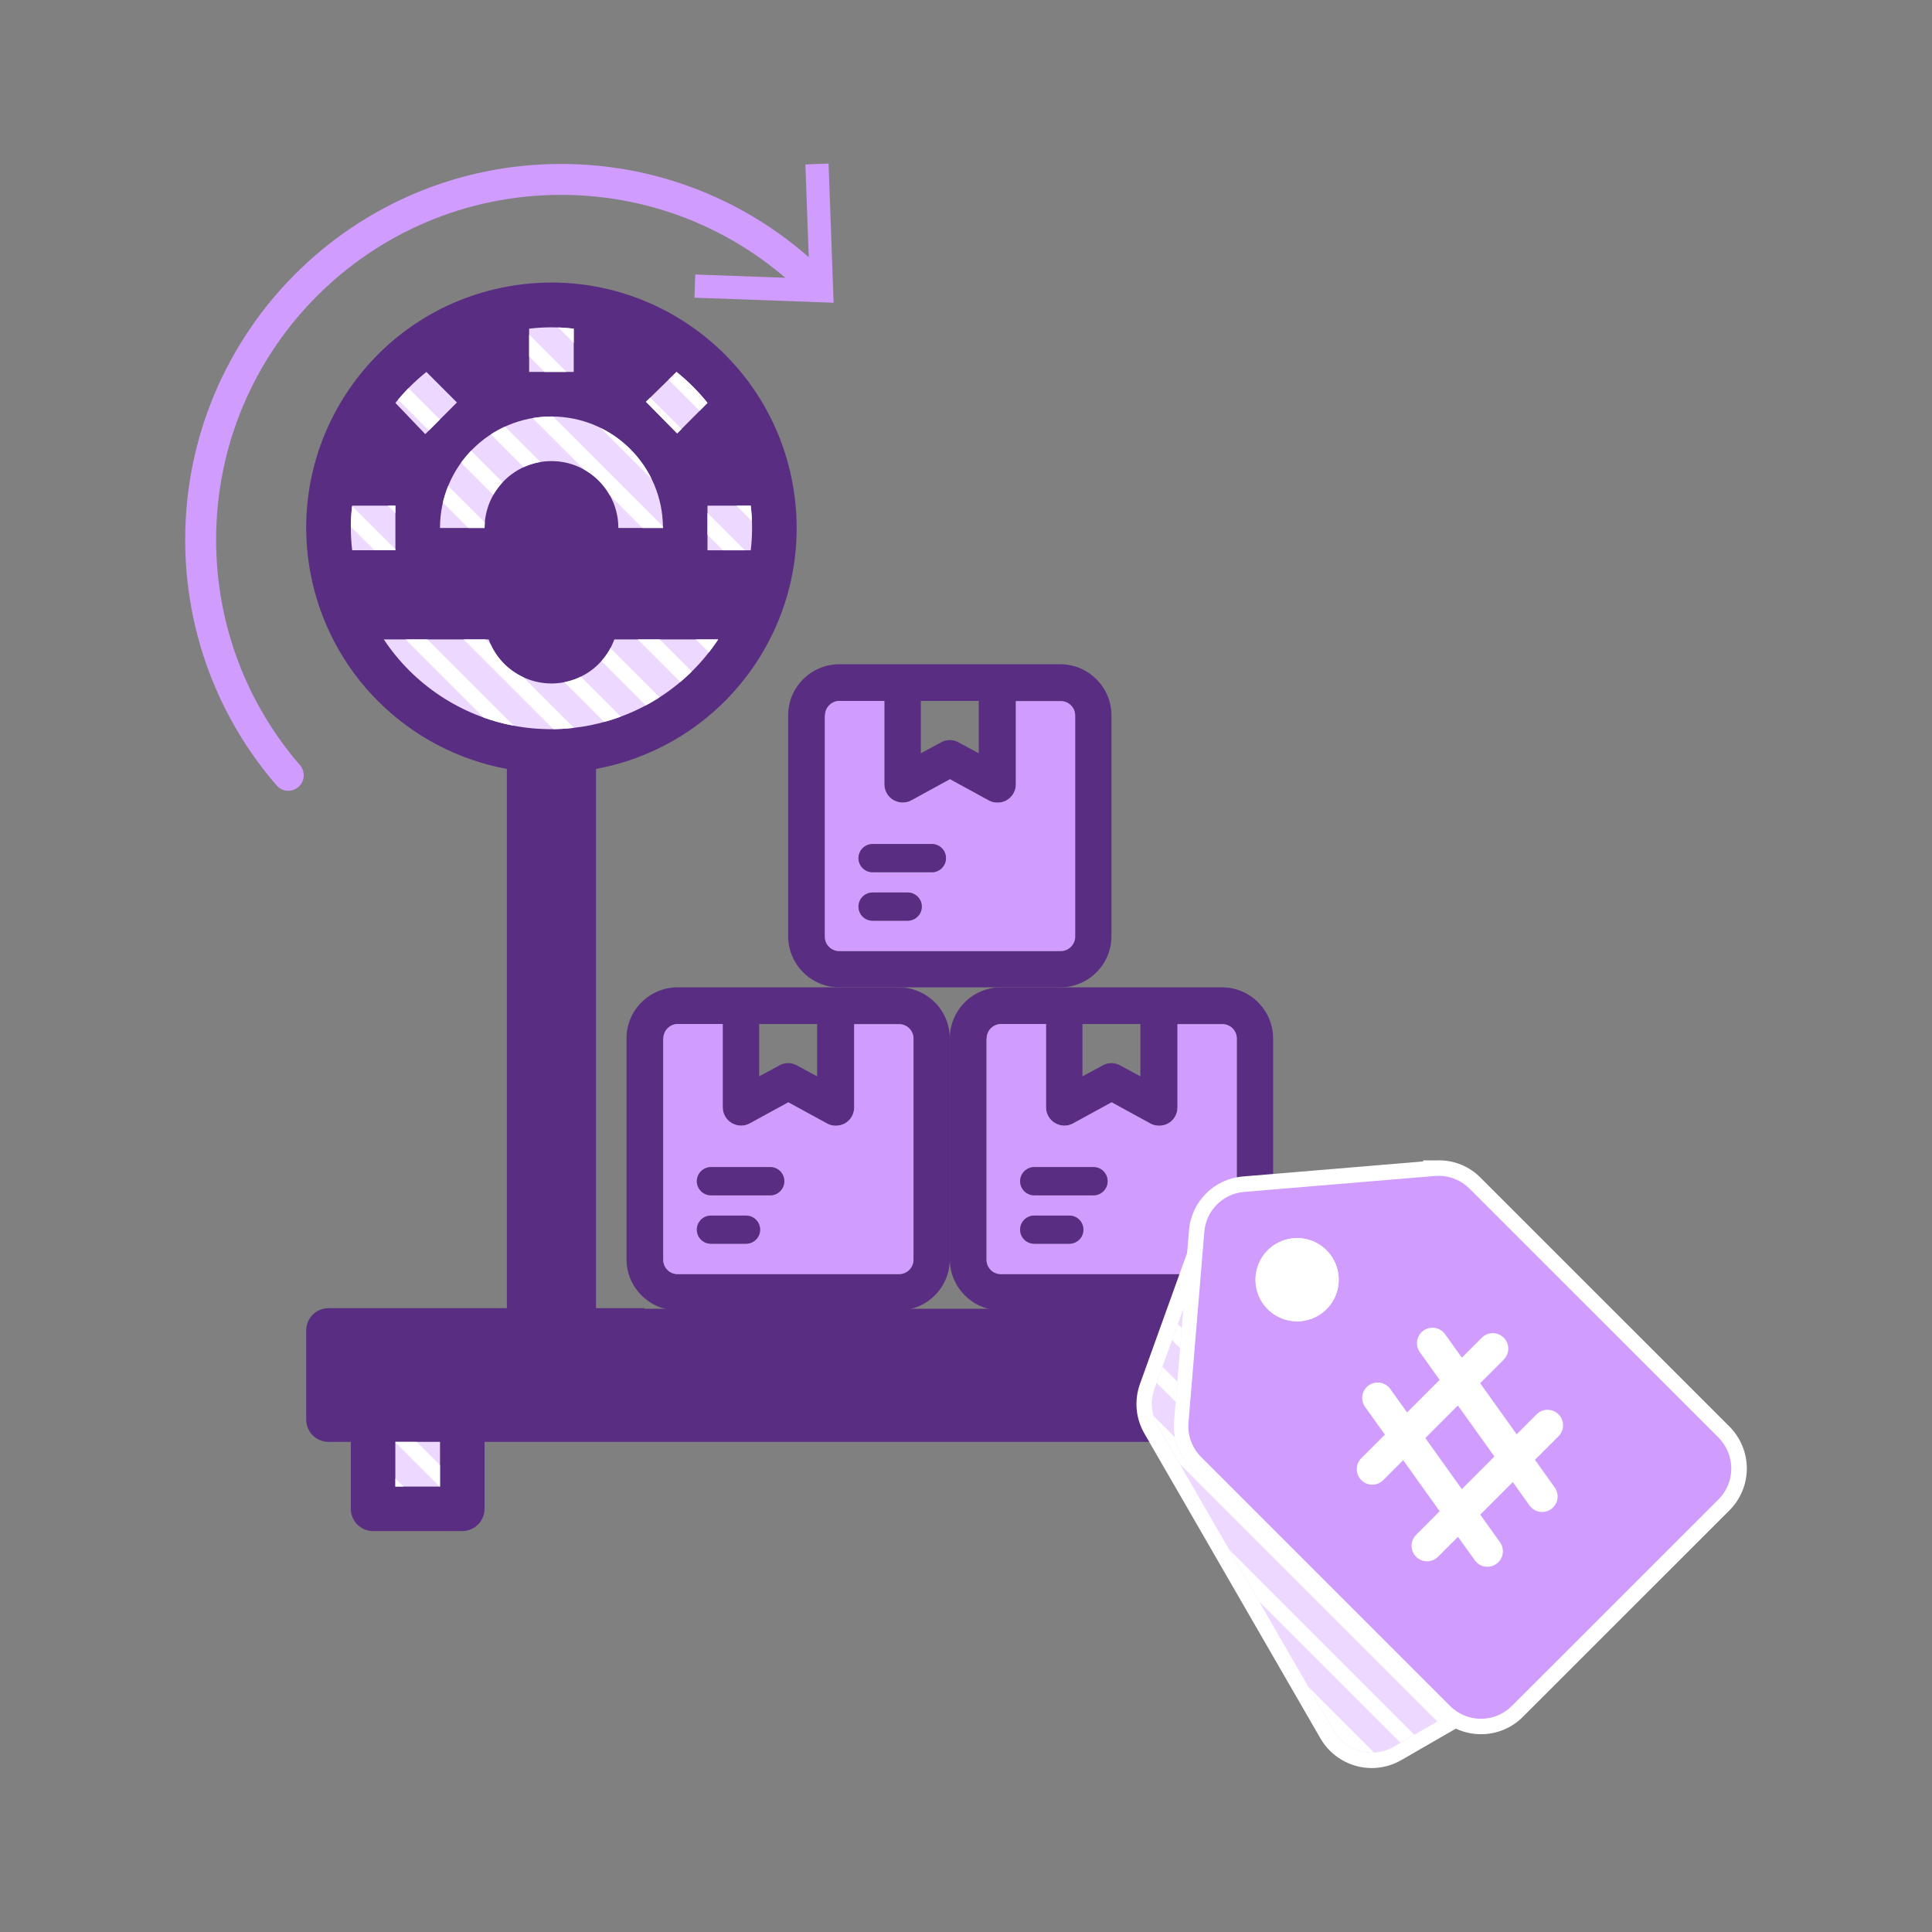 <?xml version="1.0" encoding="UTF-8"?><svg id="d" xmlns="http://www.w3.org/2000/svg" xmlns:xlink="http://www.w3.org/1999/xlink" viewBox="0 0 500 500"><rect x="0" y="0" width="500" height="500" fill="#808080" stroke="none"/><defs><clipPath id="e"><path d="M356.16,373.16v11.54h-11.53v-11.54h11.53ZM102.33,373.16v11.54h11.53v-11.54h-11.53ZM183.1,130.87v11.54h11.19c.46-3.83.46-7.71,0-11.54h-11.19ZM167.17,103.98l8.08,8.19,7.85-7.9c-2.37-2.96-5.06-5.65-8.02-8.02l-7.9,7.73ZM136.94,96.25h11.54v-11.19c-3.83-.46-7.71-.46-11.54,0v11.19ZM113.87,136.64h11.54c0-9.56,7.75-17.31,17.31-17.31s17.31,7.75,17.31,17.31h11.54c0-15.93-12.91-28.85-28.85-28.85s-28.85,12.91-28.85,28.85ZM102.33,104.27l7.73,8.08,8.19-8.19-7.9-7.9c-2.96,2.37-5.65,5.06-8.02,8.02ZM102.33,142.4v-11.54h-11.19c-.46,3.83-.46,7.71,0,11.54h11.19ZM99.33,165.48c3.83,5.78,8.79,10.73,14.57,14.57,23.9,15.85,56.12,9.33,71.97-14.57h-26.88c-1.75,4.82-5.54,8.61-10.36,10.36-8.98,3.26-18.91-1.38-22.17-10.36h-27.11Z" fill="#edd9ff"/></clipPath><clipPath id="f"><path d="M298.78,359.52c-1.12,3.13-.82,6.6.85,9.47l45.56,78.92c3.12,5.4,10.03,7.25,15.44,4.13l12.62-7.28c-.21-.19-.43-.39-.63-.59l-64.42-64.42c-3.14-3.14-4.73-7.5-4.35-11.92h0s2.42-29.14,2.42-29.14l-7.49,20.82Z" fill="#edd9ff"/></clipPath><clipPath id="g"><path d="M184.64,738.36v46.27h-46.28v-46.27h46.28ZM138.36,806.02v46.27h46.28v-46.27h-46.28ZM138.36,873.69v46.27h46.28v-46.27h-46.28ZM138.36,941.35v46.27h46.28v-46.27h-46.28Z" fill="#e4c8ff" stroke="#592e82" stroke-linejoin="round" stroke-width="6"/></clipPath><clipPath id="h"><path d="M793.17,660.71v16.66c0,.58-.48,1.06-1.06,1.06h-38.71c-.58,0-1.06-.48-1.06-1.06v-16.66c0-.58.48-1.06,1.06-1.06h38.71c.58,0,1.06.48,1.06,1.06ZM823.76,705.03h-101.97c-.57,0-1.05.47-1.05,1.05v84.01h18.34c-.06-.35-.11-.7-.11-1.06v-52.88c0-4.06,3.3-7.36,7.36-7.36h52.88c4.07,0,7.37,3.3,7.37,7.36v52.88c0,.36-.06.72-.11,1.06h18.35v-84.01c0-.58-.48-1.05-1.06-1.05Z" fill="#edd9ff"/></clipPath><clipPath id="i"><path d="M1050.55,932.26l-30.22-.03v-18.54h17.2l13.02,18.57ZM978.43,893v82.3h-42.18c-4.41-9.17-13.78-15.55-24.6-15.55s-20.19,6.38-24.6,15.55h-7.52v-82.3c0-3.33,2.73-6.06,6.06-6.06h86.78c3.33,0,6.06,2.73,6.06,6.06ZM955.71,907.95c0-4.63-3.78-8.44-8.45-8.44h-36.56c-4.64,0-8.45,3.77-8.45,8.44v36.57c.03,4.63,3.81,8.41,8.45,8.41h36.56c4.64,0,8.45-3.78,8.45-8.45v-36.53Z" fill="#edd9ff"/></clipPath></defs><path d="M232.58,255.52h-57.22c-7.26,0-13.22,5.9-13.22,13.21v57.24c.04,7.24,5.96,13.16,13.22,13.16h57.22c7.26,0,13.23-5.92,13.23-13.22v-57.18c0-7.24-5.92-13.21-13.23-13.21ZM196.47,265.01h15v13.55l-5.21-2.82c-.71-.4-1.49-.61-2.29-.61s-1.6.21-2.28.61l-5.22,2.82v-13.55ZM236.41,326.01c0,2.04-1.69,3.73-3.72,3.73h-57.33c-2.05,0-3.72-1.64-3.72-3.73v-57.28h.04c0-2.03,1.69-3.72,3.73-3.72h11.63v21.55c0,1.69.89,3.24,2.33,4.08,1.44.85,3.22.9,4.66.1l9.99-5.46,9.98,5.46c.71.39,1.49.59,2.29.59.84,0,1.69-.2,2.44-.64,1.44-.84,2.33-2.38,2.33-4.07v-21.57h11.63c2.03,0,3.72,1.65,3.72,3.73v57.23Z" fill="#592e82"/><path d="M232.69,265.05h-11.63v21.57c0,1.69-.89,3.23-2.33,4.07-.75.44-1.6.64-2.44.64s-1.58-.2-2.29-.59l-9.98-5.46-9.99,5.46c-1.44.8-3.22.75-4.66-.1-1.44-.84-2.33-2.39-2.33-4.08v-21.55h-11.63c-2.04,0-3.73,1.69-3.73,3.72h-.04v57.28c0,2.09,1.67,3.73,3.72,3.73h57.33c2.03,0,3.72-1.69,3.72-3.73v-57.23c0-2.08-1.69-3.73-3.72-3.73ZM193.06,321.88h-9.06c-2.02,0-3.66-1.62-3.66-3.64s1.64-3.65,3.66-3.65h9.06c2.02,0,3.66,1.63,3.66,3.65s-1.64,3.64-3.66,3.64ZM199.34,309.35h-15.34c-2.02,0-3.66-1.65-3.66-3.65s1.64-3.66,3.66-3.66h15.34c2.02,0,3.64,1.64,3.64,3.66s-1.64,3.65-3.64,3.65Z" fill="#d09dff"/><path d="M202.98,305.7c0,2-1.64,3.65-3.64,3.65h-15.34c-2.02,0-3.66-1.65-3.66-3.65s1.64-3.66,3.66-3.66h15.34c2.02,0,3.64,1.64,3.64,3.66Z" fill="#592e82"/><path d="M196.72,318.24c0,2.02-1.64,3.64-3.66,3.64h-9.06c-2.02,0-3.66-1.62-3.66-3.64s1.64-3.65,3.66-3.65h9.06c2.02,0,3.66,1.63,3.66,3.65Z" fill="#592e82"/><path d="M316.25,255.52h-57.22c-7.26,0-13.22,5.9-13.22,13.21v57.24c.04,7.24,5.96,13.16,13.22,13.16h57.22c7.26,0,13.23-5.92,13.23-13.22v-57.18c0-7.24-5.92-13.21-13.23-13.21ZM280.14,265.01h15v13.55l-5.21-2.82c-.71-.4-1.49-.61-2.29-.61s-1.6.21-2.28.61l-5.22,2.82v-13.55ZM320.08,326.01c0,2.04-1.69,3.73-3.72,3.73h-57.33c-2.05,0-3.72-1.64-3.72-3.73v-57.28h.04c0-2.03,1.69-3.72,3.73-3.72h11.63v21.55c0,1.69.89,3.24,2.33,4.08,1.44.85,3.22.9,4.66.1l9.99-5.46,9.98,5.46c.71.39,1.49.59,2.29.59.84,0,1.69-.2,2.44-.64,1.44-.84,2.33-2.38,2.33-4.07v-21.57h11.63c2.03,0,3.72,1.65,3.72,3.73v57.23Z" fill="#592e82"/><path d="M316.36,265.05h-11.63v21.57c0,1.69-.89,3.23-2.33,4.07-.75.44-1.6.64-2.44.64s-1.58-.2-2.29-.59l-9.98-5.46-9.99,5.46c-1.44.8-3.22.75-4.66-.1-1.44-.84-2.33-2.39-2.33-4.08v-21.55h-11.63c-2.04,0-3.73,1.69-3.73,3.72h-.04v57.28c0,2.09,1.67,3.73,3.72,3.73h57.33c2.03,0,3.72-1.69,3.72-3.73v-57.23c0-2.08-1.69-3.73-3.72-3.73ZM276.73,321.88h-9.06c-2.02,0-3.66-1.62-3.66-3.64s1.64-3.65,3.66-3.65h9.06c2.02,0,3.66,1.63,3.66,3.65s-1.64,3.64-3.66,3.64ZM283.01,309.35h-15.34c-2.02,0-3.66-1.65-3.66-3.65s1.64-3.66,3.66-3.66h15.34c2.02,0,3.64,1.64,3.64,3.66s-1.64,3.65-3.64,3.65Z" fill="#d09dff"/><path d="M280.39,318.24c0,2.02-1.64,3.64-3.66,3.64h-9.06c-2.02,0-3.66-1.62-3.66-3.64s1.64-3.65,3.66-3.65h9.06c2.02,0,3.66,1.63,3.66,3.65Z" fill="#592e82"/><path d="M286.65,305.7c0,2-1.64,3.65-3.64,3.65h-15.34c-2.02,0-3.66-1.65-3.66-3.65s1.64-3.66,3.66-3.66h15.34c2.02,0,3.64,1.64,3.64,3.66Z" fill="#592e82"/><path d="M274.42,171.91h-57.22c-7.27,0-13.23,5.91-13.23,13.21v57.24c.05,7.25,5.96,13.16,13.23,13.16h57.22c7.26,0,13.22-5.91,13.22-13.22v-57.18c0-7.24-5.92-13.21-13.22-13.21ZM238.31,181.4h14.99v13.55l-5.21-2.81c-.7-.41-1.49-.61-2.28-.61s-1.6.2-2.29.61l-5.21,2.81v-13.55ZM278.25,242.41c0,2.03-1.69,3.72-3.72,3.72h-57.33c-2.05,0-3.73-1.64-3.73-3.72v-57.29h.05c0-2.03,1.69-3.72,3.72-3.72h11.63v21.55c0,1.69.89,3.24,2.33,4.09,1.44.84,3.23.89,4.67.09l9.98-5.46,9.99,5.46c.7.39,1.48.59,2.28.59.85,0,1.69-.2,2.44-.64,1.44-.84,2.34-2.38,2.34-4.07v-21.56h11.63c2.03,0,3.72,1.64,3.72,3.72v57.24Z" fill="#592e82"/><path d="M274.53,181.45h-11.63v21.56c0,1.69-.9,3.23-2.34,4.07-.75.44-1.59.64-2.44.64-.8,0-1.58-.2-2.28-.59l-9.99-5.46-9.98,5.46c-1.44.8-3.23.75-4.67-.09-1.44-.85-2.33-2.4-2.33-4.09v-21.55h-11.63c-2.03,0-3.72,1.69-3.72,3.72h-.05v57.29c0,2.08,1.68,3.72,3.73,3.72h57.33c2.03,0,3.72-1.69,3.72-3.72v-57.24c0-2.08-1.69-3.72-3.72-3.72ZM234.9,238.28h-9.07c-2.01,0-3.66-1.63-3.66-3.65s1.65-3.65,3.66-3.65h9.07c2.02,0,3.66,1.63,3.66,3.65s-1.64,3.65-3.66,3.65ZM241.17,225.74h-15.34c-2.01,0-3.66-1.64-3.66-3.65s1.65-3.66,3.66-3.66h15.34c2.02,0,3.65,1.64,3.65,3.66s-1.64,3.65-3.65,3.65Z" fill="#d09dff"/><path d="M244.82,222.09c0,2.01-1.64,3.65-3.65,3.65h-15.34c-2.01,0-3.66-1.64-3.66-3.65s1.65-3.66,3.66-3.66h15.34c2.02,0,3.65,1.64,3.65,3.66Z" fill="#592e82"/><path d="M238.56,234.63c0,2.02-1.64,3.65-3.66,3.65h-9.07c-2.01,0-3.66-1.63-3.66-3.65s1.65-3.65,3.66-3.65h9.07c2.02,0,3.66,1.63,3.66,3.65Z" fill="#592e82"/><path d="M374.75,338.7h-207.98v-.15h-12.52v-139.55c4.37-.81,8.56-2.05,12.52-3.68,17.45-7.12,30.55-21.59,36.26-38.97,3.21-9.77,4.08-20.46,2.08-31.29-6.37-34.47-39.47-57.24-73.94-50.87-34.46,6.37-57.23,39.48-50.86,73.94,4.78,25.86,25.01,46.08,50.86,50.87v139.55h-46.15c-3.19,0-5.77,2.58-5.77,5.77v23.07c0,3.19,2.58,5.77,5.77,5.77h5.77v17.31c0,3.18,2.58,5.77,5.77,5.77h23.07c3.19,0,5.77-2.59,5.77-5.77v-17.31h207.69v17.31c0,3.18,2.58,5.77,5.77,5.77h23.07c3.19,0,5.77-2.59,5.77-5.77v-17.31h5.77c3.19,0,5.77-2.58,5.77-5.77v-23.07c0-2.75-1.92-5.04-4.49-5.62ZM113.86,384.7h-11.53v-11.54h11.53v11.54ZM356.16,384.7h-11.53v-11.54h11.53v11.54Z" fill="#592e82"/><path d="M356.16,373.16v11.54h-11.53v-11.54h11.53ZM102.33,373.16v11.54h11.53v-11.54h-11.53ZM183.1,130.87v11.54h11.19c.46-3.83.46-7.71,0-11.54h-11.19ZM167.17,103.98l8.08,8.19,7.85-7.9c-2.37-2.96-5.06-5.65-8.02-8.02l-7.9,7.73ZM136.94,96.25h11.54v-11.19c-3.83-.46-7.71-.46-11.54,0v11.19ZM113.87,136.64h11.54c0-9.56,7.75-17.31,17.31-17.31s17.31,7.75,17.31,17.31h11.54c0-15.93-12.91-28.85-28.85-28.85s-28.85,12.91-28.85,28.85ZM102.33,104.27l7.73,8.08,8.19-8.19-7.9-7.9c-2.96,2.37-5.65,5.06-8.02,8.02ZM102.33,142.4v-11.54h-11.19c-.46,3.83-.46,7.71,0,11.54h11.19ZM99.33,165.48c3.83,5.78,8.79,10.73,14.57,14.57,23.9,15.85,56.12,9.33,71.97-14.57h-26.88c-1.75,4.82-5.54,8.61-10.36,10.36-8.98,3.26-18.91-1.38-22.17-10.36h-27.11Z" fill="#edd9ff"/><g clip-path="url(#e)"><line x1="-407.25" y1="41.25" x2="473.93" y2="922.44" fill="none" stroke="#fff" stroke-miterlimit="10" stroke-width="4"/><line x1="-399.74" y1="33.74" x2="481.45" y2="914.92" fill="none" stroke="#fff" stroke-miterlimit="10" stroke-width="4"/><line x1="-392.22" y1="26.22" x2="488.96" y2="907.41" fill="none" stroke="#fff" stroke-miterlimit="10" stroke-width="4"/><line x1="-384.71" y1="18.71" x2="496.48" y2="899.89" fill="none" stroke="#fff" stroke-miterlimit="10" stroke-width="4"/><line x1="-377.19" y1="11.19" x2="503.99" y2="892.38" fill="none" stroke="#fff" stroke-miterlimit="10" stroke-width="4"/><line x1="-369.68" y1="3.68" x2="511.51" y2="884.86" fill="none" stroke="#fff" stroke-miterlimit="10" stroke-width="4"/><line x1="-362.16" y1="-3.84" x2="519.02" y2="877.34" fill="none" stroke="#fff" stroke-miterlimit="10" stroke-width="4"/><line x1="-354.64" y1="-11.36" x2="526.54" y2="869.83" fill="none" stroke="#fff" stroke-miterlimit="10" stroke-width="4"/><line x1="-347.13" y1="-18.87" x2="534.06" y2="862.31" fill="none" stroke="#fff" stroke-miterlimit="10" stroke-width="4"/><line x1="-339.61" y1="-26.39" x2="541.57" y2="854.8" fill="none" stroke="#fff" stroke-miterlimit="10" stroke-width="4"/><line x1="-332.1" y1="-33.9" x2="549.09" y2="847.28" fill="none" stroke="#fff" stroke-miterlimit="10" stroke-width="4"/><line x1="-324.58" y1="-41.42" x2="556.6" y2="839.77" fill="none" stroke="#fff" stroke-miterlimit="10" stroke-width="4"/><line x1="-317.07" y1="-48.93" x2="564.12" y2="832.25" fill="none" stroke="#fff" stroke-miterlimit="10" stroke-width="4"/><line x1="-309.55" y1="-56.45" x2="571.63" y2="824.74" fill="none" stroke="#fff" stroke-miterlimit="10" stroke-width="4"/><line x1="-302.04" y1="-63.96" x2="579.15" y2="817.22" fill="none" stroke="#fff" stroke-miterlimit="10" stroke-width="4"/><line x1="-294.52" y1="-71.48" x2="586.66" y2="809.7" fill="none" stroke="#fff" stroke-miterlimit="10" stroke-width="4"/><line x1="-287" y1="-79" x2="594.18" y2="802.19" fill="none" stroke="#fff" stroke-miterlimit="10" stroke-width="4"/><line x1="-279.49" y1="-86.51" x2="601.69" y2="794.67" fill="none" stroke="#fff" stroke-miterlimit="10" stroke-width="4"/><line x1="-271.97" y1="-94.03" x2="609.21" y2="787.16" fill="none" stroke="#fff" stroke-miterlimit="10" stroke-width="4"/><line x1="-264.46" y1="-101.54" x2="616.73" y2="779.64" fill="none" stroke="#fff" stroke-miterlimit="10" stroke-width="4"/><line x1="-256.94" y1="-109.06" x2="624.24" y2="772.13" fill="none" stroke="#fff" stroke-miterlimit="10" stroke-width="4"/><line x1="-249.43" y1="-116.57" x2="631.76" y2="764.61" fill="none" stroke="#fff" stroke-miterlimit="10" stroke-width="4"/><line x1="-241.91" y1="-124.09" x2="639.27" y2="757.1" fill="none" stroke="#fff" stroke-miterlimit="10" stroke-width="4"/><line x1="-234.4" y1="-131.6" x2="646.79" y2="749.58" fill="none" stroke="#fff" stroke-miterlimit="10" stroke-width="4"/><line x1="-226.88" y1="-139.12" x2="654.3" y2="742.06" fill="none" stroke="#fff" stroke-miterlimit="10" stroke-width="4"/><line x1="-219.37" y1="-146.63" x2="661.82" y2="734.55" fill="none" stroke="#fff" stroke-miterlimit="10" stroke-width="4"/><line x1="-211.85" y1="-154.15" x2="669.33" y2="727.03" fill="none" stroke="#fff" stroke-miterlimit="10" stroke-width="4"/><line x1="-204.33" y1="-161.67" x2="676.85" y2="719.52" fill="none" stroke="#fff" stroke-miterlimit="10" stroke-width="4"/><line x1="-196.82" y1="-169.18" x2="684.37" y2="712" fill="none" stroke="#fff" stroke-miterlimit="10" stroke-width="4"/><line x1="-189.3" y1="-176.7" x2="691.88" y2="704.49" fill="none" stroke="#fff" stroke-miterlimit="10" stroke-width="4"/><line x1="-181.79" y1="-184.21" x2="699.4" y2="696.97" fill="none" stroke="#fff" stroke-miterlimit="10" stroke-width="4"/><line x1="-174.27" y1="-191.73" x2="706.91" y2="689.46" fill="none" stroke="#fff" stroke-miterlimit="10" stroke-width="4"/><line x1="-166.76" y1="-199.24" x2="714.43" y2="681.94" fill="none" stroke="#fff" stroke-miterlimit="10" stroke-width="4"/><line x1="-159.24" y1="-206.76" x2="721.94" y2="674.43" fill="none" stroke="#fff" stroke-miterlimit="10" stroke-width="4"/><line x1="-151.73" y1="-214.27" x2="729.46" y2="666.91" fill="none" stroke="#fff" stroke-miterlimit="10" stroke-width="4"/><line x1="-144.21" y1="-221.79" x2="736.97" y2="659.39" fill="none" stroke="#fff" stroke-miterlimit="10" stroke-width="4"/><line x1="-136.69" y1="-229.31" x2="744.49" y2="651.88" fill="none" stroke="#fff" stroke-miterlimit="10" stroke-width="4"/><line x1="-129.18" y1="-236.82" x2="752.01" y2="644.36" fill="none" stroke="#fff" stroke-miterlimit="10" stroke-width="4"/><line x1="-121.66" y1="-244.34" x2="759.52" y2="636.85" fill="none" stroke="#fff" stroke-miterlimit="10" stroke-width="4"/><line x1="-114.15" y1="-251.85" x2="767.04" y2="629.33" fill="none" stroke="#fff" stroke-miterlimit="10" stroke-width="4"/><line x1="-106.63" y1="-259.37" x2="774.55" y2="621.82" fill="none" stroke="#fff" stroke-miterlimit="10" stroke-width="4"/><line x1="-99.12" y1="-266.88" x2="782.07" y2="614.3" fill="none" stroke="#fff" stroke-miterlimit="10" stroke-width="4"/><line x1="-91.6" y1="-274.4" x2="789.58" y2="606.79" fill="none" stroke="#fff" stroke-miterlimit="10" stroke-width="4"/><line x1="-84.09" y1="-281.91" x2="797.1" y2="599.27" fill="none" stroke="#fff" stroke-miterlimit="10" stroke-width="4"/><line x1="-76.57" y1="-289.43" x2="804.61" y2="591.75" fill="none" stroke="#fff" stroke-miterlimit="10" stroke-width="4"/><line x1="-69.05" y1="-296.95" x2="812.13" y2="584.24" fill="none" stroke="#fff" stroke-miterlimit="10" stroke-width="4"/><line x1="-61.54" y1="-304.46" x2="819.64" y2="576.72" fill="none" stroke="#fff" stroke-miterlimit="10" stroke-width="4"/><line x1="-54.02" y1="-311.98" x2="827.16" y2="569.21" fill="none" stroke="#fff" stroke-miterlimit="10" stroke-width="4"/><line x1="-46.51" y1="-319.49" x2="834.68" y2="561.69" fill="none" stroke="#fff" stroke-miterlimit="10" stroke-width="4"/><line x1="-38.99" y1="-327.01" x2="842.19" y2="554.18" fill="none" stroke="#fff" stroke-miterlimit="10" stroke-width="4"/><line x1="-31.48" y1="-334.52" x2="849.71" y2="546.66" fill="none" stroke="#fff" stroke-miterlimit="10" stroke-width="4"/><line x1="-23.96" y1="-342.04" x2="857.22" y2="539.15" fill="none" stroke="#fff" stroke-miterlimit="10" stroke-width="4"/><line x1="-16.45" y1="-349.55" x2="864.74" y2="531.63" fill="none" stroke="#fff" stroke-miterlimit="10" stroke-width="4"/><line x1="-8.93" y1="-357.07" x2="872.25" y2="524.11" fill="none" stroke="#fff" stroke-miterlimit="10" stroke-width="4"/><line x1="-1.42" y1="-364.58" x2="879.77" y2="516.6" fill="none" stroke="#fff" stroke-miterlimit="10" stroke-width="4"/><line x1="6.1" y1="-372.1" x2="887.28" y2="509.08" fill="none" stroke="#fff" stroke-miterlimit="10" stroke-width="4"/><line x1="13.62" y1="-379.62" x2="894.8" y2="501.57" fill="none" stroke="#fff" stroke-miterlimit="10" stroke-width="4"/><line x1="21.13" y1="-387.13" x2="902.32" y2="494.05" fill="none" stroke="#fff" stroke-miterlimit="10" stroke-width="4"/><line x1="28.65" y1="-394.65" x2="909.83" y2="486.54" fill="none" stroke="#fff" stroke-miterlimit="10" stroke-width="4"/><line x1="36.16" y1="-402.16" x2="917.35" y2="479.02" fill="none" stroke="#fff" stroke-miterlimit="10" stroke-width="4"/><line x1="43.68" y1="-409.68" x2="924.86" y2="471.51" fill="none" stroke="#fff" stroke-miterlimit="10" stroke-width="4"/><line x1="51.19" y1="-417.19" x2="932.38" y2="463.99" fill="none" stroke="#fff" stroke-miterlimit="10" stroke-width="4"/></g><path d="M211.14,73.75c-16.88-16.88-40.19-27.32-65.95-27.32-51.51,0-93.26,41.76-93.26,93.26,0,23.31,8.55,44.62,22.68,60.96" fill="none" stroke="#d09dff" stroke-linecap="round" stroke-miterlimit="10" stroke-width="8"/><polygon points="214.43 42.34 208.43 42.56 209.51 72.12 179.94 71.04 179.73 77.04 215.74 78.35 214.43 42.34" fill="#d09dff"/><path d="M355,455.56c-4.74,0-9.16-2.55-11.53-6.65l-45.56-78.92c-1.96-3.38-2.33-7.45-1-11.15l12.62-35.07-3.68,44.24c-.33,3.84,1.05,7.61,3.77,10.34l64.42,64.42c.17.17.35.34.54.5l2.09,1.84-15.03,8.67c-2.02,1.17-4.32,1.78-6.64,1.78h0Z" fill="#edd9ff"/><path d="M306.28,338.7l-2.42,29.13h0c-.38,4.42,1.22,8.79,4.35,11.93l64.42,64.42c.2.2.41.4.63.59l-12.62,7.28c-1.78,1.03-3.72,1.51-5.64,1.51-3.91,0-7.7-2.03-9.8-5.65l-45.56-78.92c-1.67-2.87-1.98-6.34-.85-9.47l7.49-20.82M312.77,308.84l-10.26,28.51-7.49,20.82c-1.53,4.26-1.11,8.94,1.16,12.84l45.56,78.91c2.73,4.72,7.81,7.65,13.26,7.65,2.67,0,5.31-.71,7.64-2.05l12.62-7.28,4.82-2.78-4.18-3.68c-.15-.13-.3-.28-.44-.42l-64.42-64.42c-2.31-2.31-3.47-5.5-3.2-8.75v-.17s.01-.01.01-.01l2.41-28.96,2.51-30.2h0Z" fill="#fff"/><path d="M426.13,408.71c2.86-1.65,4.86-4.47,5.46-7.71l-10.79,10.78,5.33-3.07h0Z"/><path d="M383.29,446.82c-3.56,0-6.9-1.39-9.42-3.9l-64.42-64.42c-2.78-2.77-4.18-6.61-3.85-10.51l4.1-49.36c.53-6.52,5.65-11.64,12.16-12.16l48.46-4.04v-.11h2c3.56,0,6.9,1.38,9.4,3.89l63.86,63.85.6.59c2.48,2.48,3.9,5.91,3.9,9.41s-1.42,6.93-3.9,9.4l-53.48,53.46c-2.51,2.52-5.85,3.9-9.41,3.9ZM335.69,322.42c-.57,0-1.15.06-1.72.17-1.97.39-3.77,1.47-5.07,3.04-1.3,1.58-1.98,3.51-1.98,5.56,0,2.35.9,4.55,2.56,6.2,1.66,1.66,3.87,2.57,6.21,2.57,1.74,0,3.42-.51,4.87-1.47,3.46-2.32,4.82-6.8,3.22-10.65-1.36-3.29-4.54-5.41-8.1-5.41Z" fill="#d09dff"/><path d="M372.32,304.3c3,0,5.87,1.19,7.98,3.31l64.45,64.44h0c2.12,2.12,3.31,5,3.31,8s-1.19,5.87-3.31,7.99l-53.48,53.46c-2.21,2.21-5.1,3.32-8,3.32s-5.79-1.1-8-3.32l-64.42-64.42c-2.35-2.35-3.55-5.62-3.27-8.93l4.1-49.36c.45-5.52,4.82-9.89,10.33-10.33l49.36-4.12c.32-.02.63-.03.94-.03h0M335.7,341.96c2.07,0,4.15-.6,5.98-1.81,4.27-2.86,5.93-8.33,3.96-13.08-1.69-4.09-5.66-6.65-9.94-6.65-.7,0-1.4.07-2.11.21-2.52.5-4.68,1.86-6.22,3.73-1.54,1.88-2.44,4.26-2.44,6.83-.01,2.86,1.12,5.6,3.15,7.62,2.09,2.08,4.84,3.15,7.62,3.15M372.32,300.3h-4v.28l-46.63,3.89c-7.48.6-13.37,6.48-13.98,13.99l-4.1,49.35c-.38,4.49,1.23,8.9,4.43,12.09l64.42,64.42c2.89,2.89,6.74,4.49,10.83,4.49s7.94-1.59,10.83-4.49l53.48-53.46c2.85-2.85,4.48-6.79,4.48-10.82s-1.63-7.98-4.48-10.83l-1.17-1.17h0l-63.28-63.27c-2.87-2.89-6.71-4.48-10.81-4.48h0ZM335.7,337.96c-1.81,0-3.52-.7-4.8-1.98-1.28-1.27-1.98-2.97-1.97-4.77,0-1.6.53-3.08,1.53-4.31.99-1.2,2.38-2.04,3.9-2.34.44-.09.88-.13,1.33-.13,2.74,0,5.2,1.64,6.25,4.18,1.23,2.97.19,6.43-2.49,8.22-1.11.74-2.41,1.14-3.75,1.14h0Z" fill="#fff"/><path d="M341.67,340.14c-4.27,2.85-9.96,2.29-13.6-1.34-2.03-2.02-3.16-4.76-3.15-7.62,0-2.57.9-4.95,2.44-6.83,1.54-1.87,3.7-3.23,6.22-3.73,5.04-1,10.08,1.69,12.05,6.44s.31,10.22-3.96,13.08Z" fill="#fff"/><path d="M354.22,358.54c1.8-1.29,4.3-.87,5.59.93l4.34,6.07,8.43-8.43-5.12-7.16c-1.29-1.8-.87-4.3.93-5.59,1.79-1.28,4.3-.87,5.59.93l4.35,6.07,5.16-5.16c1.57-1.57,4.1-1.57,5.67,0s1.57,4.1,0,5.67l-6.1,6.1,9.45,13.22,5.16-5.16c1.57-1.57,4.1-1.57,5.67,0s1.57,4.1,0,5.67l-6.1,6.1,5.12,7.16c1.29,1.8.87,4.3-.93,5.59-1.79,1.28-4.3.87-5.59-.93l-4.33-6.07-8.43,8.43,5.12,7.16c1.28,1.79.87,4.3-.93,5.59-1.8,1.28-4.31.87-5.59-.93l-4.36-6.08-5.16,5.16c-1.57,1.57-4.1,1.57-5.67,0s-1.57-4.1,0-5.67l6.1-6.1-9.45-13.22-5.16,5.16c-1.57,1.57-4.1,1.57-5.67,0s-1.57-4.1,0-5.67l6.1-6.1-5.12-7.16c-1.29-1.8-.87-4.3.93-5.59h0ZM368.87,372.16l9.45,13.22,8.43-8.43-9.45-13.22-8.43,8.43Z" fill="#fff"/><path d="M298.78,359.52c-1.12,3.13-.82,6.6.85,9.47l45.56,78.92c3.12,5.4,10.03,7.25,15.44,4.13l12.62-7.28c-.21-.19-.43-.39-.63-.59l-64.42-64.42c-3.14-3.14-4.73-7.5-4.35-11.92h0s2.42-29.14,2.42-29.14l-7.49,20.82Z" fill="#edd9ff"/><g clip-path="url(#f)"><line x1="-422.81" y1="38.72" x2="458.37" y2="919.91" fill="none" stroke="#fff" stroke-miterlimit="10" stroke-width="4"/><line x1="-415.3" y1="31.21" x2="465.88" y2="912.39" fill="none" stroke="#fff" stroke-miterlimit="10" stroke-width="4"/><line x1="-407.78" y1="23.69" x2="473.4" y2="904.88" fill="none" stroke="#fff" stroke-miterlimit="10" stroke-width="4"/><line x1="-400.27" y1="16.18" x2="480.92" y2="897.36" fill="none" stroke="#fff" stroke-miterlimit="10" stroke-width="4"/><line x1="-392.75" y1="8.66" x2="488.43" y2="889.85" fill="none" stroke="#fff" stroke-miterlimit="10" stroke-width="4"/><line x1="-385.24" y1="1.15" x2="495.95" y2="882.33" fill="none" stroke="#fff" stroke-miterlimit="10" stroke-width="4"/><line x1="-377.72" y1="-6.37" x2="503.46" y2="874.81" fill="none" stroke="#fff" stroke-miterlimit="10" stroke-width="4"/><line x1="-370.21" y1="-13.89" x2="510.98" y2="867.3" fill="none" stroke="#fff" stroke-miterlimit="10" stroke-width="4"/><line x1="-362.69" y1="-21.4" x2="518.49" y2="859.78" fill="none" stroke="#fff" stroke-miterlimit="10" stroke-width="4"/><line x1="-355.18" y1="-28.92" x2="526.01" y2="852.27" fill="none" stroke="#fff" stroke-miterlimit="10" stroke-width="4"/><line x1="-347.66" y1="-36.43" x2="533.52" y2="844.75" fill="none" stroke="#fff" stroke-miterlimit="10" stroke-width="4"/><line x1="-340.14" y1="-43.95" x2="541.04" y2="837.24" fill="none" stroke="#fff" stroke-miterlimit="10" stroke-width="4"/><line x1="-332.63" y1="-51.46" x2="548.56" y2="829.72" fill="none" stroke="#fff" stroke-miterlimit="10" stroke-width="4"/><line x1="-325.11" y1="-58.98" x2="556.07" y2="822.21" fill="none" stroke="#fff" stroke-miterlimit="10" stroke-width="4"/><line x1="-317.6" y1="-66.49" x2="563.59" y2="814.69" fill="none" stroke="#fff" stroke-miterlimit="10" stroke-width="4"/><line x1="-310.08" y1="-74.01" x2="571.1" y2="807.17" fill="none" stroke="#fff" stroke-miterlimit="10" stroke-width="4"/><line x1="-302.57" y1="-81.53" x2="578.62" y2="799.66" fill="none" stroke="#fff" stroke-miterlimit="10" stroke-width="4"/><line x1="-295.05" y1="-89.04" x2="586.13" y2="792.14" fill="none" stroke="#fff" stroke-miterlimit="10" stroke-width="4"/><line x1="-287.54" y1="-96.56" x2="593.65" y2="784.63" fill="none" stroke="#fff" stroke-miterlimit="10" stroke-width="4"/><line x1="-280.02" y1="-104.07" x2="601.16" y2="777.11" fill="none" stroke="#fff" stroke-miterlimit="10" stroke-width="4"/><line x1="-272.5" y1="-111.59" x2="608.68" y2="769.6" fill="none" stroke="#fff" stroke-miterlimit="10" stroke-width="4"/><line x1="-264.99" y1="-119.1" x2="616.2" y2="762.08" fill="none" stroke="#fff" stroke-miterlimit="10" stroke-width="4"/><line x1="-257.47" y1="-126.62" x2="623.71" y2="754.57" fill="none" stroke="#fff" stroke-miterlimit="10" stroke-width="4"/><line x1="-249.96" y1="-134.13" x2="631.23" y2="747.05" fill="none" stroke="#fff" stroke-miterlimit="10" stroke-width="4"/><line x1="-242.44" y1="-141.65" x2="638.74" y2="739.53" fill="none" stroke="#fff" stroke-miterlimit="10" stroke-width="4"/><line x1="-234.93" y1="-149.17" x2="646.26" y2="732.02" fill="none" stroke="#fff" stroke-miterlimit="10" stroke-width="4"/><line x1="-227.41" y1="-156.68" x2="653.77" y2="724.5" fill="none" stroke="#fff" stroke-miterlimit="10" stroke-width="4"/><line x1="-219.9" y1="-164.2" x2="661.29" y2="716.99" fill="none" stroke="#fff" stroke-miterlimit="10" stroke-width="4"/><line x1="-212.38" y1="-171.71" x2="668.8" y2="709.47" fill="none" stroke="#fff" stroke-miterlimit="10" stroke-width="4"/><line x1="-204.86" y1="-179.23" x2="676.32" y2="701.96" fill="none" stroke="#fff" stroke-miterlimit="10" stroke-width="4"/><line x1="-197.35" y1="-186.74" x2="683.84" y2="694.44" fill="none" stroke="#fff" stroke-miterlimit="10" stroke-width="4"/><line x1="-189.83" y1="-194.26" x2="691.35" y2="686.93" fill="none" stroke="#fff" stroke-miterlimit="10" stroke-width="4"/><line x1="-182.32" y1="-201.77" x2="698.87" y2="679.41" fill="none" stroke="#fff" stroke-miterlimit="10" stroke-width="4"/><line x1="-174.8" y1="-209.29" x2="706.38" y2="671.9" fill="none" stroke="#fff" stroke-miterlimit="10" stroke-width="4"/><line x1="-167.29" y1="-216.8" x2="713.9" y2="664.38" fill="none" stroke="#fff" stroke-miterlimit="10" stroke-width="4"/><line x1="-159.77" y1="-224.32" x2="721.41" y2="656.86" fill="none" stroke="#fff" stroke-miterlimit="10" stroke-width="4"/><line x1="-152.26" y1="-231.84" x2="728.93" y2="649.35" fill="none" stroke="#fff" stroke-miterlimit="10" stroke-width="4"/><line x1="-144.74" y1="-239.35" x2="736.44" y2="641.83" fill="none" stroke="#fff" stroke-miterlimit="10" stroke-width="4"/><line x1="-137.22" y1="-246.87" x2="743.96" y2="634.32" fill="none" stroke="#fff" stroke-miterlimit="10" stroke-width="4"/><line x1="-129.71" y1="-254.38" x2="751.47" y2="626.8" fill="none" stroke="#fff" stroke-miterlimit="10" stroke-width="4"/><line x1="-122.19" y1="-261.9" x2="758.99" y2="619.29" fill="none" stroke="#fff" stroke-miterlimit="10" stroke-width="4"/><line x1="-114.68" y1="-269.41" x2="766.51" y2="611.77" fill="none" stroke="#fff" stroke-miterlimit="10" stroke-width="4"/><line x1="-107.16" y1="-276.93" x2="774.02" y2="604.26" fill="none" stroke="#fff" stroke-miterlimit="10" stroke-width="4"/><line x1="-99.65" y1="-284.44" x2="781.54" y2="596.74" fill="none" stroke="#fff" stroke-miterlimit="10" stroke-width="4"/><line x1="-92.13" y1="-291.96" x2="789.05" y2="589.22" fill="none" stroke="#fff" stroke-miterlimit="10" stroke-width="4"/><line x1="-84.62" y1="-299.48" x2="796.57" y2="581.71" fill="none" stroke="#fff" stroke-miterlimit="10" stroke-width="4"/><line x1="-77.1" y1="-306.99" x2="804.08" y2="574.19" fill="none" stroke="#fff" stroke-miterlimit="10" stroke-width="4"/><line x1="-69.59" y1="-314.51" x2="811.6" y2="566.68" fill="none" stroke="#fff" stroke-miterlimit="10" stroke-width="4"/><line x1="-62.07" y1="-322.02" x2="819.11" y2="559.16" fill="none" stroke="#fff" stroke-miterlimit="10" stroke-width="4"/><line x1="-54.55" y1="-329.54" x2="826.63" y2="551.65" fill="none" stroke="#fff" stroke-miterlimit="10" stroke-width="4"/><line x1="-47.04" y1="-337.05" x2="834.15" y2="544.13" fill="none" stroke="#fff" stroke-miterlimit="10" stroke-width="4"/><line x1="-39.52" y1="-344.57" x2="841.66" y2="536.62" fill="none" stroke="#fff" stroke-miterlimit="10" stroke-width="4"/><line x1="-32.01" y1="-352.08" x2="849.18" y2="529.1" fill="none" stroke="#fff" stroke-miterlimit="10" stroke-width="4"/><line x1="-24.49" y1="-359.6" x2="856.69" y2="521.58" fill="none" stroke="#fff" stroke-miterlimit="10" stroke-width="4"/><line x1="-16.98" y1="-367.12" x2="864.21" y2="514.07" fill="none" stroke="#fff" stroke-miterlimit="10" stroke-width="4"/><line x1="-9.46" y1="-374.63" x2="871.72" y2="506.55" fill="none" stroke="#fff" stroke-miterlimit="10" stroke-width="4"/><line x1="-1.95" y1="-382.15" x2="879.24" y2="499.04" fill="none" stroke="#fff" stroke-miterlimit="10" stroke-width="4"/><line x1="5.57" y1="-389.66" x2="886.75" y2="491.52" fill="none" stroke="#fff" stroke-miterlimit="10" stroke-width="4"/><line x1="13.09" y1="-397.18" x2="894.27" y2="484.01" fill="none" stroke="#fff" stroke-miterlimit="10" stroke-width="4"/><line x1="20.6" y1="-404.69" x2="901.79" y2="476.49" fill="none" stroke="#fff" stroke-miterlimit="10" stroke-width="4"/><line x1="28.12" y1="-412.21" x2="909.3" y2="468.98" fill="none" stroke="#fff" stroke-miterlimit="10" stroke-width="4"/><line x1="35.63" y1="-419.72" x2="916.82" y2="461.46" fill="none" stroke="#fff" stroke-miterlimit="10" stroke-width="4"/></g><path d="M184.64,738.36v46.27h-46.28v-46.27h46.28ZM138.36,806.02v46.27h46.28v-46.27h-46.28ZM138.36,873.69v46.27h46.28v-46.27h-46.28ZM138.36,941.35v46.27h46.28v-46.27h-46.28Z" fill="#e4c8ff"/><g clip-path="url(#g)"><line x1="-540.45" y1="495.22" x2="340.73" y2="1376.41" fill="none" stroke="#fff" stroke-miterlimit="10" stroke-width="4"/><line x1="-532.94" y1="487.71" x2="348.25" y2="1368.89" fill="none" stroke="#fff" stroke-miterlimit="10" stroke-width="4"/><line x1="-525.42" y1="480.19" x2="355.76" y2="1361.38" fill="none" stroke="#fff" stroke-miterlimit="10" stroke-width="4"/><line x1="-517.91" y1="472.68" x2="363.28" y2="1353.86" fill="none" stroke="#fff" stroke-miterlimit="10" stroke-width="4"/><line x1="-510.39" y1="465.16" x2="370.79" y2="1346.35" fill="none" stroke="#fff" stroke-miterlimit="10" stroke-width="4"/><line x1="-502.87" y1="457.65" x2="378.31" y2="1338.83" fill="none" stroke="#fff" stroke-miterlimit="10" stroke-width="4"/><line x1="-495.36" y1="450.13" x2="385.83" y2="1331.32" fill="none" stroke="#fff" stroke-miterlimit="10" stroke-width="4"/><line x1="-487.84" y1="442.62" x2="393.34" y2="1323.8" fill="none" stroke="#fff" stroke-miterlimit="10" stroke-width="4"/><line x1="-480.33" y1="435.1" x2="400.86" y2="1316.28" fill="none" stroke="#fff" stroke-miterlimit="10" stroke-width="4"/><line x1="-472.81" y1="427.58" x2="408.37" y2="1308.77" fill="none" stroke="#fff" stroke-miterlimit="10" stroke-width="4"/><line x1="-465.3" y1="420.07" x2="415.89" y2="1301.25" fill="none" stroke="#fff" stroke-miterlimit="10" stroke-width="4"/><line x1="-457.78" y1="412.55" x2="423.4" y2="1293.74" fill="none" stroke="#fff" stroke-miterlimit="10" stroke-width="4"/><line x1="-450.27" y1="405.04" x2="430.92" y2="1286.22" fill="none" stroke="#fff" stroke-miterlimit="10" stroke-width="4"/><line x1="-442.75" y1="397.52" x2="438.43" y2="1278.71" fill="none" stroke="#fff" stroke-miterlimit="10" stroke-width="4"/><line x1="-435.23" y1="390.01" x2="445.95" y2="1271.19" fill="none" stroke="#fff" stroke-miterlimit="10" stroke-width="4"/><line x1="-427.72" y1="382.49" x2="453.46" y2="1263.68" fill="none" stroke="#fff" stroke-miterlimit="10" stroke-width="4"/><line x1="-420.2" y1="374.98" x2="460.98" y2="1256.16" fill="none" stroke="#fff" stroke-miterlimit="10" stroke-width="4"/><line x1="-412.69" y1="367.46" x2="468.5" y2="1248.64" fill="none" stroke="#fff" stroke-miterlimit="10" stroke-width="4"/><line x1="-405.17" y1="359.94" x2="476.01" y2="1241.13" fill="none" stroke="#fff" stroke-miterlimit="10" stroke-width="4"/><line x1="-397.66" y1="352.43" x2="483.53" y2="1233.61" fill="none" stroke="#fff" stroke-miterlimit="10" stroke-width="4"/><line x1="-390.14" y1="344.91" x2="491.04" y2="1226.1" fill="none" stroke="#fff" stroke-miterlimit="10" stroke-width="4"/><line x1="-382.63" y1="337.4" x2="498.56" y2="1218.58" fill="none" stroke="#fff" stroke-miterlimit="10" stroke-width="4"/><line x1="-375.11" y1="329.88" x2="506.07" y2="1211.07" fill="none" stroke="#fff" stroke-miterlimit="10" stroke-width="4"/><line x1="-367.6" y1="322.37" x2="513.59" y2="1203.55" fill="none" stroke="#fff" stroke-miterlimit="10" stroke-width="4"/><line x1="-360.08" y1="314.85" x2="521.1" y2="1196.04" fill="none" stroke="#fff" stroke-miterlimit="10" stroke-width="4"/><line x1="-352.56" y1="307.34" x2="528.62" y2="1188.52" fill="none" stroke="#fff" stroke-miterlimit="10" stroke-width="4"/><line x1="-345.05" y1="299.82" x2="536.14" y2="1181" fill="none" stroke="#fff" stroke-miterlimit="10" stroke-width="4"/><line x1="-337.53" y1="292.3" x2="543.65" y2="1173.49" fill="none" stroke="#fff" stroke-miterlimit="10" stroke-width="4"/><line x1="-330.02" y1="284.79" x2="551.17" y2="1165.97" fill="none" stroke="#fff" stroke-miterlimit="10" stroke-width="4"/><line x1="-322.5" y1="277.27" x2="558.68" y2="1158.46" fill="none" stroke="#fff" stroke-miterlimit="10" stroke-width="4"/><line x1="-314.99" y1="269.76" x2="566.2" y2="1150.94" fill="none" stroke="#fff" stroke-miterlimit="10" stroke-width="4"/><line x1="-307.47" y1="262.24" x2="573.71" y2="1143.43" fill="none" stroke="#fff" stroke-miterlimit="10" stroke-width="4"/><line x1="-299.96" y1="254.73" x2="581.23" y2="1135.91" fill="none" stroke="#fff" stroke-miterlimit="10" stroke-width="4"/><line x1="-292.44" y1="247.21" x2="588.74" y2="1128.4" fill="none" stroke="#fff" stroke-miterlimit="10" stroke-width="4"/><line x1="-284.92" y1="239.7" x2="596.26" y2="1120.88" fill="none" stroke="#fff" stroke-miterlimit="10" stroke-width="4"/><line x1="-277.41" y1="232.18" x2="603.78" y2="1113.36" fill="none" stroke="#fff" stroke-miterlimit="10" stroke-width="4"/><line x1="-269.89" y1="224.67" x2="611.29" y2="1105.85" fill="none" stroke="#fff" stroke-miterlimit="10" stroke-width="4"/><line x1="-262.38" y1="217.15" x2="618.81" y2="1098.33" fill="none" stroke="#fff" stroke-miterlimit="10" stroke-width="4"/><line x1="-254.86" y1="209.63" x2="626.32" y2="1090.82" fill="none" stroke="#fff" stroke-miterlimit="10" stroke-width="4"/><line x1="-247.35" y1="202.12" x2="633.84" y2="1083.3" fill="none" stroke="#fff" stroke-miterlimit="10" stroke-width="4"/><line x1="-239.83" y1="194.6" x2="641.35" y2="1075.79" fill="none" stroke="#fff" stroke-miterlimit="10" stroke-width="4"/><line x1="-232.32" y1="187.09" x2="648.87" y2="1068.27" fill="none" stroke="#fff" stroke-miterlimit="10" stroke-width="4"/><line x1="-224.8" y1="179.57" x2="656.38" y2="1060.76" fill="none" stroke="#fff" stroke-miterlimit="10" stroke-width="4"/><line x1="-217.28" y1="172.06" x2="663.9" y2="1053.24" fill="none" stroke="#fff" stroke-miterlimit="10" stroke-width="4"/><line x1="-209.77" y1="164.54" x2="671.42" y2="1045.73" fill="none" stroke="#fff" stroke-miterlimit="10" stroke-width="4"/><line x1="-202.25" y1="157.03" x2="678.93" y2="1038.21" fill="none" stroke="#fff" stroke-miterlimit="10" stroke-width="4"/><line x1="-194.74" y1="149.51" x2="686.45" y2="1030.69" fill="none" stroke="#fff" stroke-miterlimit="10" stroke-width="4"/><line x1="-187.22" y1="141.99" x2="693.96" y2="1023.18" fill="none" stroke="#fff" stroke-miterlimit="10" stroke-width="4"/><line x1="-179.71" y1="134.48" x2="701.48" y2="1015.66" fill="none" stroke="#fff" stroke-miterlimit="10" stroke-width="4"/><line x1="-172.19" y1="126.96" x2="708.99" y2="1008.15" fill="none" stroke="#fff" stroke-miterlimit="10" stroke-width="4"/><line x1="-164.68" y1="119.45" x2="716.51" y2="1000.63" fill="none" stroke="#fff" stroke-miterlimit="10" stroke-width="4"/><line x1="-157.16" y1="111.93" x2="724.02" y2="993.12" fill="none" stroke="#fff" stroke-miterlimit="10" stroke-width="4"/><line x1="-149.64" y1="104.42" x2="731.54" y2="985.6" fill="none" stroke="#fff" stroke-miterlimit="10" stroke-width="4"/><line x1="-142.13" y1="96.9" x2="739.05" y2="978.09" fill="none" stroke="#fff" stroke-miterlimit="10" stroke-width="4"/><line x1="-134.61" y1="89.39" x2="746.57" y2="970.57" fill="none" stroke="#fff" stroke-miterlimit="10" stroke-width="4"/><line x1="-127.1" y1="81.87" x2="754.09" y2="963.05" fill="none" stroke="#fff" stroke-miterlimit="10" stroke-width="4"/><line x1="-119.58" y1="74.35" x2="761.6" y2="955.54" fill="none" stroke="#fff" stroke-miterlimit="10" stroke-width="4"/><line x1="-112.07" y1="66.84" x2="769.12" y2="948.02" fill="none" stroke="#fff" stroke-miterlimit="10" stroke-width="4"/></g><path d="M184.64,738.36v46.27h-46.28v-46.27h46.28ZM138.36,806.02v46.27h46.28v-46.27h-46.28ZM138.36,873.69v46.27h46.28v-46.27h-46.28ZM138.36,941.35v46.27h46.28v-46.27h-46.28Z" fill="none" stroke="#592e82" stroke-linejoin="round" stroke-width="6"/><path d="M793.17,660.71v16.66c0,.58-.48,1.06-1.06,1.06h-38.71c-.58,0-1.06-.48-1.06-1.06v-16.66c0-.58.48-1.06,1.06-1.06h38.71c.58,0,1.06.48,1.06,1.06ZM823.76,705.03h-101.97c-.57,0-1.05.47-1.05,1.05v84.01h18.34c-.06-.35-.11-.7-.11-1.06v-52.88c0-4.06,3.3-7.36,7.36-7.36h52.88c4.07,0,7.37,3.3,7.37,7.36v52.88c0,.36-.06.72-.11,1.06h18.35v-84.01c0-.58-.48-1.05-1.06-1.05Z" fill="#edd9ff"/><g clip-path="url(#h)"><line x1="367.6" y1="497.49" x2="1248.78" y2="1378.68" fill="none" stroke="#fff" stroke-miterlimit="10" stroke-width="4"/><line x1="375.12" y1="489.98" x2="1256.3" y2="1371.16" fill="none" stroke="#fff" stroke-miterlimit="10" stroke-width="4"/><line x1="382.63" y1="482.46" x2="1263.82" y2="1363.65" fill="none" stroke="#fff" stroke-miterlimit="10" stroke-width="4"/><line x1="390.15" y1="474.95" x2="1271.33" y2="1356.13" fill="none" stroke="#fff" stroke-miterlimit="10" stroke-width="4"/><line x1="397.66" y1="467.43" x2="1278.85" y2="1348.62" fill="none" stroke="#fff" stroke-miterlimit="10" stroke-width="4"/><line x1="405.18" y1="459.92" x2="1286.36" y2="1341.1" fill="none" stroke="#fff" stroke-miterlimit="10" stroke-width="4"/><line x1="412.69" y1="452.4" x2="1293.88" y2="1333.59" fill="none" stroke="#fff" stroke-miterlimit="10" stroke-width="4"/><line x1="420.21" y1="444.89" x2="1301.39" y2="1326.07" fill="none" stroke="#fff" stroke-miterlimit="10" stroke-width="4"/><line x1="427.72" y1="437.37" x2="1308.91" y2="1318.55" fill="none" stroke="#fff" stroke-miterlimit="10" stroke-width="4"/><line x1="435.24" y1="429.86" x2="1316.42" y2="1311.04" fill="none" stroke="#fff" stroke-miterlimit="10" stroke-width="4"/><line x1="442.76" y1="422.34" x2="1323.94" y2="1303.52" fill="none" stroke="#fff" stroke-miterlimit="10" stroke-width="4"/><line x1="450.27" y1="414.82" x2="1331.45" y2="1296.01" fill="none" stroke="#fff" stroke-miterlimit="10" stroke-width="4"/><line x1="457.79" y1="407.31" x2="1338.97" y2="1288.49" fill="none" stroke="#fff" stroke-miterlimit="10" stroke-width="4"/><line x1="465.3" y1="399.79" x2="1346.49" y2="1280.98" fill="none" stroke="#fff" stroke-miterlimit="10" stroke-width="4"/><line x1="472.82" y1="392.28" x2="1354" y2="1273.46" fill="none" stroke="#fff" stroke-miterlimit="10" stroke-width="4"/><line x1="480.33" y1="384.76" x2="1361.52" y2="1265.95" fill="none" stroke="#fff" stroke-miterlimit="10" stroke-width="4"/><line x1="487.85" y1="377.25" x2="1369.03" y2="1258.43" fill="none" stroke="#fff" stroke-miterlimit="10" stroke-width="4"/><line x1="495.36" y1="369.73" x2="1376.55" y2="1250.92" fill="none" stroke="#fff" stroke-miterlimit="10" stroke-width="4"/></g><path d="M1050.55,932.26l-30.22-.03v-18.54h17.2l13.02,18.57ZM978.43,893v82.3h-42.18c-4.41-9.17-13.78-15.55-24.6-15.55s-20.19,6.38-24.6,15.55h-7.52v-82.3c0-3.33,2.73-6.06,6.06-6.06h86.78c3.33,0,6.06,2.73,6.06,6.06ZM955.71,907.95c0-4.63-3.78-8.44-8.45-8.44h-36.56c-4.64,0-8.45,3.77-8.45,8.44v36.57c.03,4.63,3.81,8.41,8.45,8.41h36.56c4.64,0,8.45-3.78,8.45-8.45v-36.53Z" fill="#edd9ff"/><g clip-path="url(#i)"><line x1="367.6" y1="497.49" x2="1248.78" y2="1378.68" fill="none" stroke="#fff" stroke-miterlimit="10" stroke-width="4"/><line x1="375.12" y1="489.98" x2="1256.3" y2="1371.16" fill="none" stroke="#fff" stroke-miterlimit="10" stroke-width="4"/><line x1="382.63" y1="482.46" x2="1263.82" y2="1363.65" fill="none" stroke="#fff" stroke-miterlimit="10" stroke-width="4"/><line x1="390.15" y1="474.95" x2="1271.33" y2="1356.13" fill="none" stroke="#fff" stroke-miterlimit="10" stroke-width="4"/><line x1="397.66" y1="467.43" x2="1278.85" y2="1348.62" fill="none" stroke="#fff" stroke-miterlimit="10" stroke-width="4"/><line x1="405.18" y1="459.92" x2="1286.36" y2="1341.1" fill="none" stroke="#fff" stroke-miterlimit="10" stroke-width="4"/><line x1="412.69" y1="452.4" x2="1293.88" y2="1333.59" fill="none" stroke="#fff" stroke-miterlimit="10" stroke-width="4"/><line x1="420.21" y1="444.89" x2="1301.39" y2="1326.07" fill="none" stroke="#fff" stroke-miterlimit="10" stroke-width="4"/><line x1="427.72" y1="437.37" x2="1308.91" y2="1318.55" fill="none" stroke="#fff" stroke-miterlimit="10" stroke-width="4"/><line x1="435.24" y1="429.86" x2="1316.42" y2="1311.04" fill="none" stroke="#fff" stroke-miterlimit="10" stroke-width="4"/><line x1="442.76" y1="422.34" x2="1323.94" y2="1303.52" fill="none" stroke="#fff" stroke-miterlimit="10" stroke-width="4"/><line x1="450.27" y1="414.82" x2="1331.45" y2="1296.01" fill="none" stroke="#fff" stroke-miterlimit="10" stroke-width="4"/><line x1="457.79" y1="407.31" x2="1338.97" y2="1288.49" fill="none" stroke="#fff" stroke-miterlimit="10" stroke-width="4"/><line x1="465.3" y1="399.79" x2="1346.49" y2="1280.98" fill="none" stroke="#fff" stroke-miterlimit="10" stroke-width="4"/><line x1="472.82" y1="392.28" x2="1354" y2="1273.46" fill="none" stroke="#fff" stroke-miterlimit="10" stroke-width="4"/><line x1="480.33" y1="384.76" x2="1361.52" y2="1265.95" fill="none" stroke="#fff" stroke-miterlimit="10" stroke-width="4"/><line x1="487.85" y1="377.25" x2="1369.03" y2="1258.43" fill="none" stroke="#fff" stroke-miterlimit="10" stroke-width="4"/><line x1="495.36" y1="369.73" x2="1376.55" y2="1250.92" fill="none" stroke="#fff" stroke-miterlimit="10" stroke-width="4"/></g></svg>